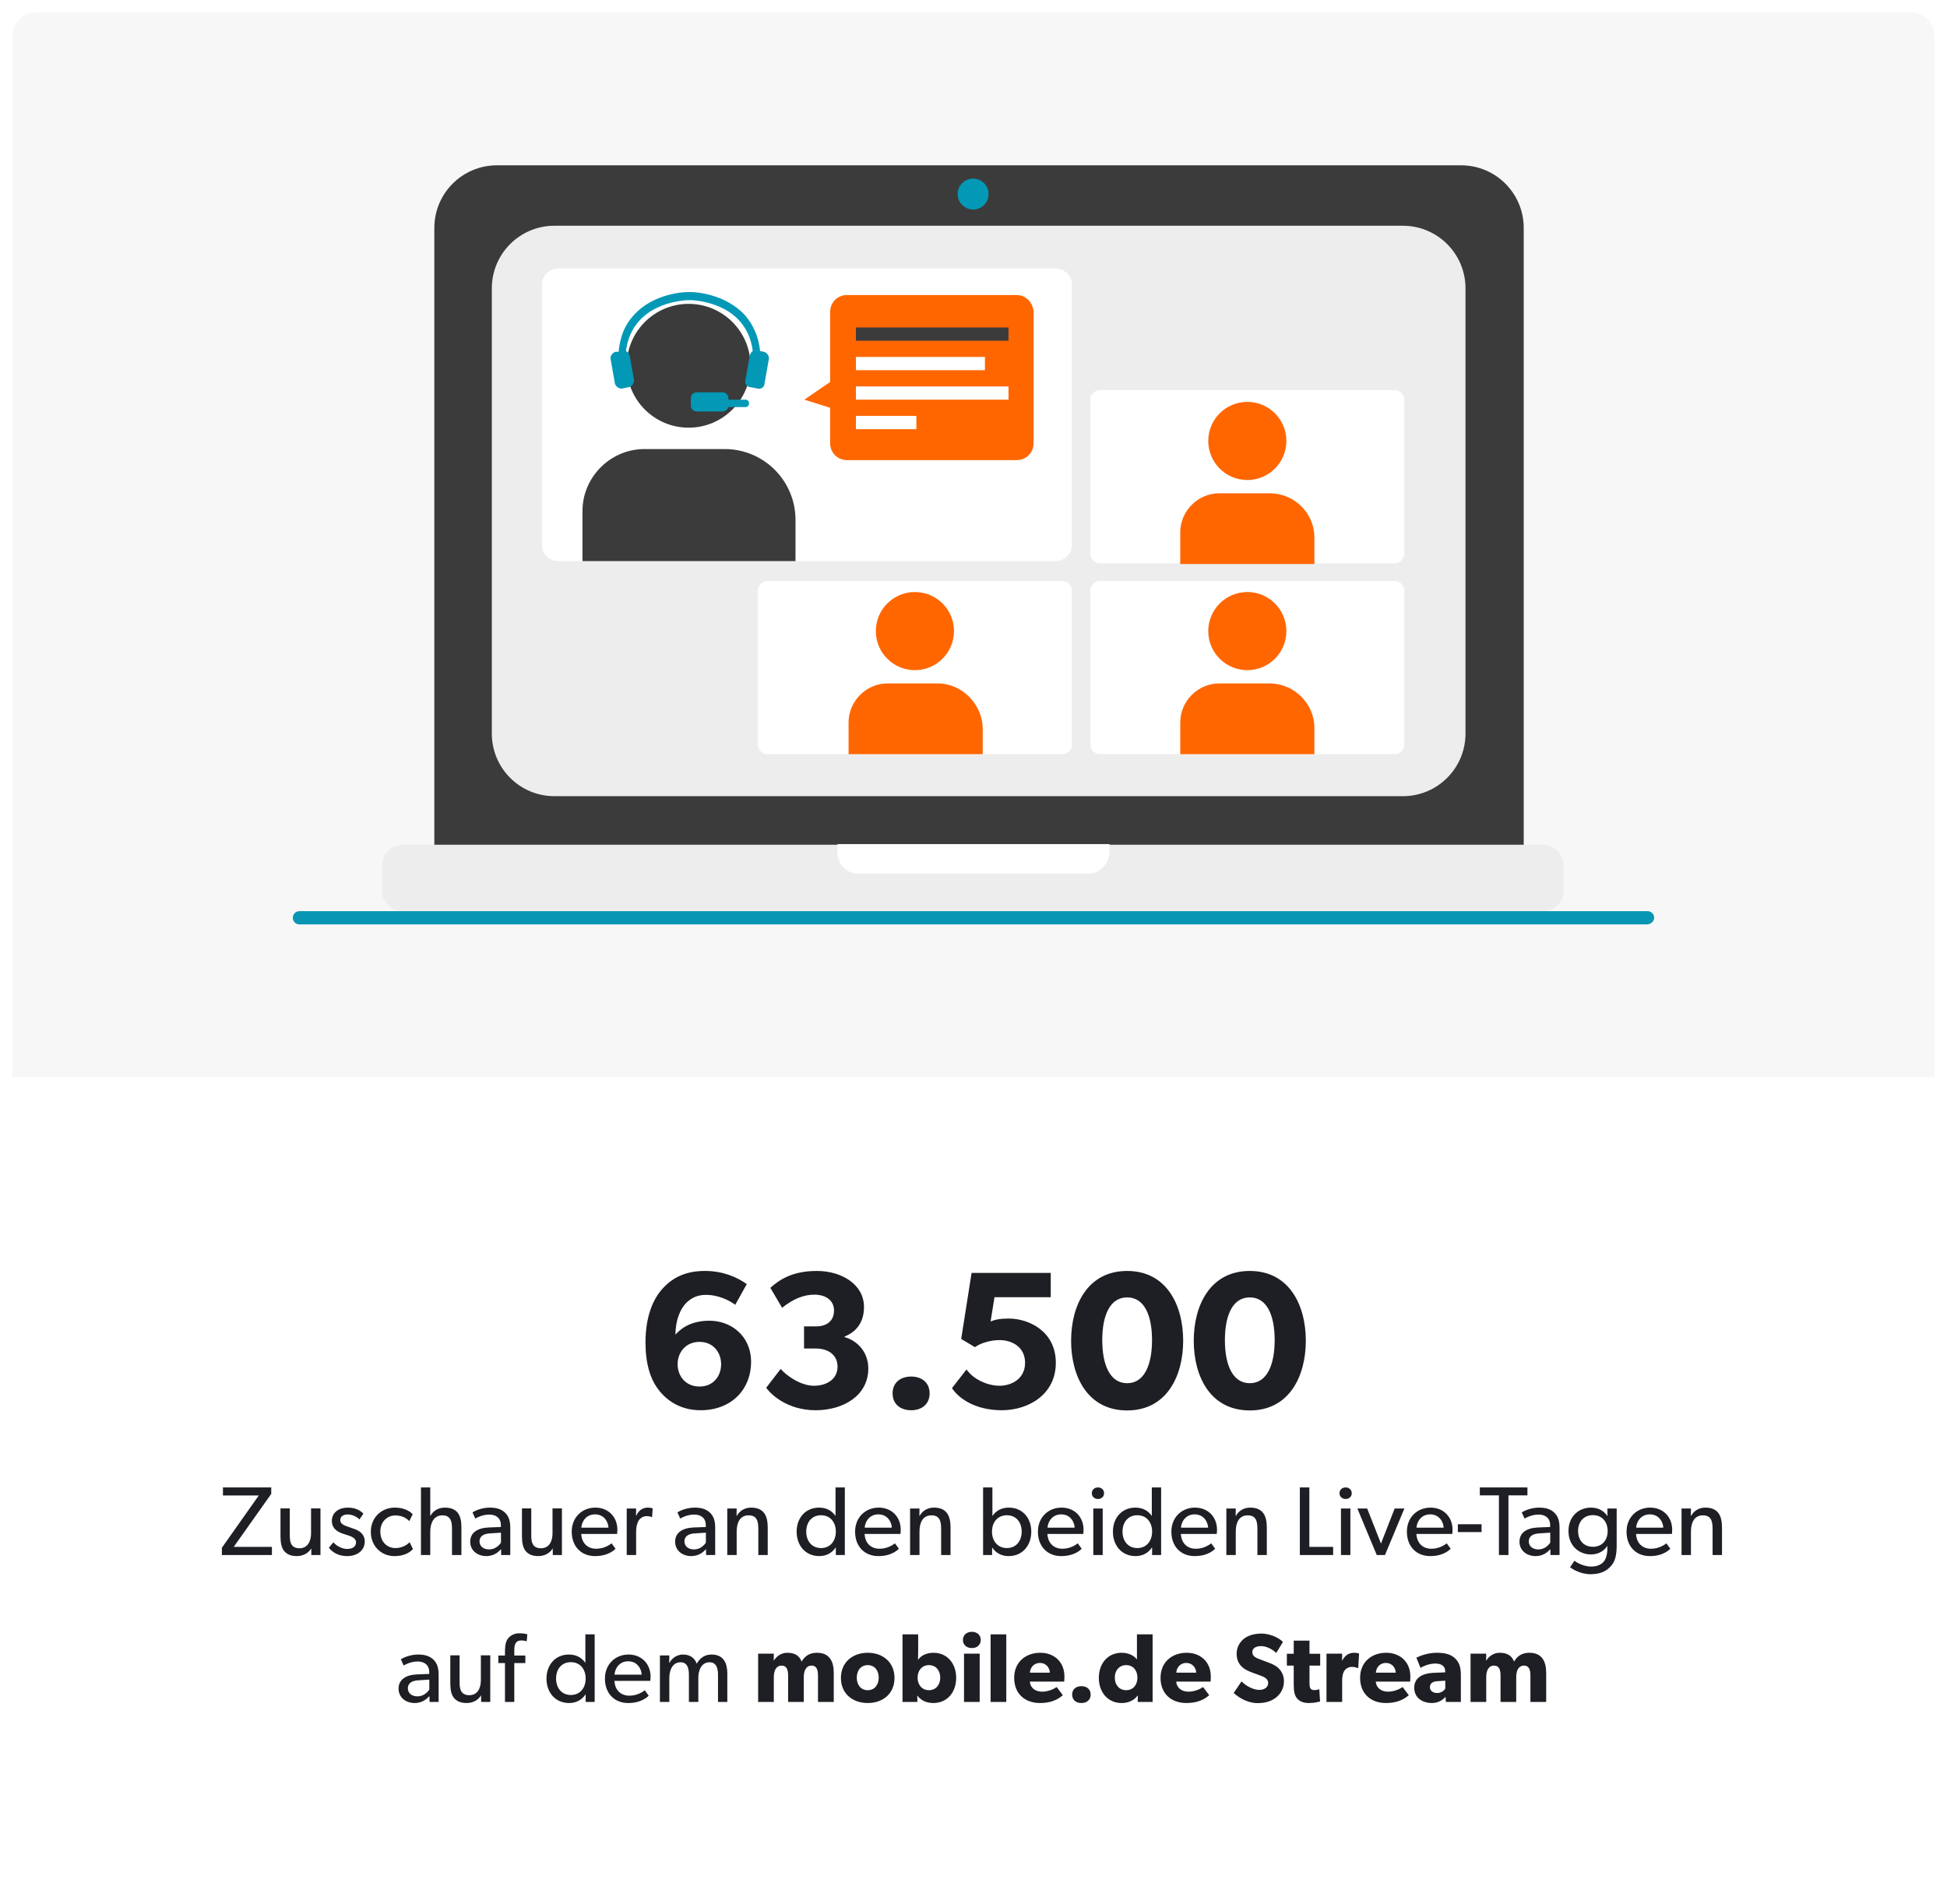 <?xml version="1.0" encoding="UTF-8"?>
<svg xmlns="http://www.w3.org/2000/svg" width="318" height="311" viewBox="0 0 318 311" fill="none">
  <g filter="url(#filter0_d_3844_2000)">
    <path d="M2 5C2 2.791 3.791 1 6 1H312C314.209 1 316 2.791 316 5V175H2V5Z" fill="#F7F7F7"></path>
    <path d="M248.867 136.996H70.939V36.235C70.939 30.577 75.513 26.002 81.171 26.002H238.634C244.292 26.002 248.867 30.577 248.867 36.235V136.996Z" fill="#3B3B3B"></path>
    <path d="M229.124 129.051H90.561C84.903 129.051 80.329 124.476 80.329 118.818V46.106C80.329 40.448 84.903 35.873 90.561 35.873H229.124C234.782 35.873 239.357 40.448 239.357 46.106V118.818C239.357 124.476 234.782 129.051 229.124 129.051Z" fill="#EDEDED"></path>
    <path d="M251.997 147.831H65.762C63.836 147.831 62.392 146.266 62.392 144.46V140.367C62.392 138.441 63.956 136.996 65.762 136.996H251.997C253.923 136.996 255.368 138.561 255.368 140.367V144.46C255.488 146.266 253.923 147.831 251.997 147.831Z" fill="#EDEDED"></path>
    <path d="M158.94 33.225C160.336 33.225 161.468 32.093 161.468 30.697C161.468 29.301 160.336 28.169 158.94 28.169C157.543 28.169 156.412 29.301 156.412 30.697C156.412 32.093 157.543 33.225 158.94 33.225Z" fill="#0398B6"></path>
    <path d="M177.72 141.691H140.16C138.234 141.691 136.789 140.126 136.789 138.321V136.876H181.211V138.321C181.091 140.126 179.646 141.691 177.72 141.691Z" fill="white"></path>
    <path d="M268.971 149.998H48.908C48.306 149.998 47.825 149.516 47.825 148.915C47.825 148.313 48.306 147.831 48.908 147.831H269.091C269.693 147.831 270.175 148.313 270.175 148.915C270.175 149.516 269.573 149.998 268.971 149.998Z" fill="#0996B3"></path>
    <path d="M227.8 91.01H179.646C178.803 91.01 178.081 90.287 178.081 89.445V64.284C178.081 63.441 178.803 62.719 179.646 62.719H227.8C228.642 62.719 229.365 63.441 229.365 64.284V89.445C229.365 90.287 228.642 91.01 227.8 91.01Z" fill="white"></path>
    <path d="M207.334 79.573H199.148C195.657 79.573 192.768 82.462 192.768 85.954V91.13H214.678V86.796C214.678 82.823 211.427 79.573 207.334 79.573Z" fill="#FF6600"></path>
    <path d="M203.723 77.406C207.246 77.406 210.103 74.549 210.103 71.026C210.103 67.502 207.246 64.645 203.723 64.645C200.199 64.645 197.342 67.502 197.342 71.026C197.342 74.549 200.199 77.406 203.723 77.406Z" fill="#FF6600"></path>
    <path d="M227.8 122.189H179.646C178.803 122.189 178.081 121.467 178.081 120.624V95.464C178.081 94.621 178.803 93.899 179.646 93.899H227.8C228.642 93.899 229.365 94.621 229.365 95.464V120.624C229.365 121.467 228.642 122.189 227.8 122.189Z" fill="white"></path>
    <path d="M207.334 110.632H199.148C195.657 110.632 192.768 113.522 192.768 117.013V122.189H214.678V117.855C214.678 114.003 211.427 110.632 207.334 110.632Z" fill="#FF6600"></path>
    <path d="M203.723 108.465C207.246 108.465 210.103 105.609 210.103 102.085C210.103 98.561 207.246 95.705 203.723 95.705C200.199 95.705 197.342 98.561 197.342 102.085C197.342 105.609 200.199 108.465 203.723 108.465Z" fill="#FF6600"></path>
    <path d="M173.506 122.189H125.352C124.51 122.189 123.787 121.467 123.787 120.624V95.464C123.787 94.621 124.51 93.899 125.352 93.899H173.506C174.349 93.899 175.071 94.621 175.071 95.464V120.624C175.071 121.467 174.349 122.189 173.506 122.189Z" fill="white"></path>
    <path d="M153.161 110.632H144.975C141.484 110.632 138.595 113.522 138.595 117.013V122.189H160.505V117.855C160.384 114.003 157.134 110.632 153.161 110.632Z" fill="#FF6600"></path>
    <path d="M149.429 108.465C152.953 108.465 155.81 105.609 155.81 102.085C155.81 98.561 152.953 95.705 149.429 95.705C145.906 95.705 143.049 98.561 143.049 102.085C143.049 105.609 145.906 108.465 149.429 108.465Z" fill="#FF6600"></path>
    <path d="M172.423 90.648H91.163C89.719 90.648 88.515 89.445 88.515 88V45.504C88.515 44.06 89.719 42.856 91.163 42.856H172.423C173.867 42.856 175.071 44.06 175.071 45.504V88C175.071 89.445 173.867 90.648 172.423 90.648Z" fill="white"></path>
    <path d="M118.37 72.35H105.248C99.711 72.35 95.136 76.925 95.136 82.462V90.648H129.927V83.907C129.927 77.526 124.751 72.35 118.37 72.35Z" fill="#3B3B3B"></path>
    <path d="M112.471 68.859C118.056 68.859 122.584 64.331 122.584 58.747C122.584 53.162 118.056 48.634 112.471 48.634C106.887 48.634 102.359 53.162 102.359 58.747C102.359 64.331 106.887 68.859 112.471 68.859Z" fill="#3B3B3B"></path>
    <path d="M124.751 56.459L124.149 56.339C123.908 54.052 123.065 52.125 121.741 50.56C118.37 46.828 113.194 46.708 112.953 46.708H112.231C111.99 46.708 106.693 46.828 103.443 50.56C101.998 52.125 101.276 54.052 101.035 56.459H100.553C100.072 56.58 99.711 57.061 99.711 57.543L100.433 61.636C100.553 62.117 101.035 62.478 101.516 62.478L102.72 62.238C103.202 62.117 103.563 61.636 103.563 61.154L102.841 57.061C102.72 56.7 102.48 56.459 102.239 56.339C102.48 54.413 103.202 52.727 104.406 51.403C107.295 48.153 112.231 48.032 112.231 48.032H112.953C112.953 48.032 117.889 48.153 120.778 51.403C121.982 52.727 122.704 54.413 122.945 56.339C122.704 56.459 122.584 56.7 122.463 57.061L121.741 61.154C121.621 61.636 121.982 62.238 122.584 62.238L123.788 62.478C124.269 62.599 124.871 62.238 124.871 61.636L125.593 57.543C125.593 57.061 125.232 56.58 124.751 56.459Z" fill="#0398B6"></path>
    <path d="M121.741 64.284H118.972V64.043C118.972 63.441 118.491 63.08 118.009 63.08H113.796C113.194 63.08 112.833 63.562 112.833 64.043V65.247C112.833 65.849 113.314 66.21 113.796 66.21H118.009C118.491 66.21 118.852 65.849 118.972 65.488H121.741C122.102 65.488 122.343 65.247 122.343 64.886C122.343 64.525 122.102 64.284 121.741 64.284Z" fill="#0398B6"></path>
    <path d="M166.042 47.19H138.354C136.789 47.19 135.585 48.393 135.585 49.958V61.395L131.372 64.284L135.585 65.608V71.387C135.585 72.952 136.789 74.156 138.354 74.156H140.28H147.262H166.042C167.607 74.156 168.811 72.952 168.811 71.387V50.079C168.811 48.514 167.607 47.19 166.042 47.19Z" fill="#FF6600"></path>
    <path d="M164.718 52.487H139.799V54.654H164.718V52.487Z" fill="#3B3B3B"></path>
    <path d="M160.866 57.302H139.799V59.469H160.866V57.302Z" fill="white"></path>
    <path d="M164.718 62.117H139.799V64.284H164.718V62.117Z" fill="white"></path>
    <path d="M149.67 66.933H139.799V69.1H149.67V66.933Z" fill="white"></path>
    <path d="M2 175H316V304C316 306.209 314.209 308 312 308H6C3.791 308 2 306.209 2 304V175Z" fill="white"></path>
    <path d="M122.675 221.48C122.675 225.832 119.571 229.352 114.419 229.352C110.707 229.352 108.467 227.336 107.315 225.672C106.227 224.136 105.427 221.8 105.427 218.248C105.427 214.28 106.547 211.208 108.371 209.32C110.067 207.528 112.211 206.6 115.123 206.6C118.131 206.6 120.371 207.624 121.971 208.744L120.083 212.136C119.027 211.304 117.139 210.504 115.347 210.504C113.907 210.504 112.947 210.984 112.083 211.816C111.155 212.744 110.323 214.568 110.323 217C110.931 216.328 112.467 214.728 115.891 214.728C119.315 214.728 122.675 217.128 122.675 221.48ZM117.779 221.832C117.779 219.912 116.499 218.184 114.259 218.184C111.987 218.184 110.675 219.912 110.675 221.832C110.675 223.784 111.987 225.48 114.259 225.48C116.499 225.48 117.779 223.784 117.779 221.832ZM141.818 222.536C141.818 226.952 137.754 229.352 133.21 229.352C128.634 229.352 125.914 226.792 125.146 225.672L127.514 222.6C128.41 223.688 130.778 225.352 132.922 225.352C135.098 225.352 136.794 224.232 136.794 222.248C136.794 220.296 135.258 219.272 133.274 219.272H131.322V215.656H133.274C135.002 215.656 136.218 214.792 136.218 213.064C136.218 211.336 134.778 210.472 133.018 210.472C131.258 210.472 129.53 211.176 127.738 212.616L125.818 209.352C127.354 208.008 129.402 206.6 133.434 206.6C137.434 206.6 141.114 208.776 141.114 212.488C141.114 215.432 139.418 216.712 137.946 217.32V217.416C139.802 217.896 141.818 219.656 141.818 222.536ZM151.833 226.6C151.833 228.328 150.585 229.352 148.825 229.352C147.033 229.352 145.785 228.328 145.785 226.6C145.785 224.872 147.033 223.848 148.825 223.848C150.585 223.848 151.833 224.872 151.833 226.6ZM172.447 221.608C172.447 226.76 167.999 229.352 163.615 229.352C159.199 229.352 156.511 227.336 155.487 225.736L157.855 222.696C159.071 224.392 161.375 225.352 163.263 225.352C165.151 225.352 167.423 224.264 167.423 221.608C167.423 218.984 165.247 217.896 163.263 217.896C161.823 217.896 160.223 218.344 159.231 219.048L156.991 217.704L158.687 206.92H171.615V210.888H162.431L161.791 214.856C162.463 214.568 163.295 214.376 164.735 214.376C168.095 214.376 172.447 216.488 172.447 221.608ZM193.246 217.992C193.246 223.816 190.526 229.384 184.094 229.384C177.63 229.384 174.942 223.816 174.942 217.992C174.942 212.168 177.662 206.6 184.094 206.6C190.526 206.6 193.246 212.168 193.246 217.992ZM188.158 217.896C188.158 213.928 186.942 210.92 184.094 210.92C181.246 210.92 180.03 213.928 180.03 217.896C180.03 221.864 181.246 224.936 184.094 224.936C186.942 224.936 188.158 221.864 188.158 217.896ZM213.277 217.992C213.277 223.816 210.557 229.384 204.125 229.384C197.661 229.384 194.973 223.816 194.973 217.992C194.973 212.168 197.693 206.6 204.125 206.6C210.557 206.6 213.277 212.168 213.277 217.992ZM208.189 217.896C208.189 213.928 206.973 210.92 204.125 210.92C201.277 210.92 200.061 213.928 200.061 217.896C200.061 221.864 201.277 224.936 204.125 224.936C206.973 224.936 208.189 221.864 208.189 217.896ZM44.414 251.672V253H36.238V251.816L42.27 243.272H36.414V241.96H44.302V243.016L38.174 251.672H44.414ZM52.34 245.384V253H50.852L50.836 251.912C50.42 252.648 49.556 253.176 48.484 253.176C47.396 253.176 46.772 252.808 46.372 252.296C45.988 251.784 45.812 251.032 45.812 249.944V245.384H47.332V249.88C47.332 250.92 47.556 251.896 48.916 251.896C50.26 251.896 50.804 250.744 50.804 249.464V245.384H52.34ZM59.574 250.776C59.574 251.512 59.286 252.088 58.79 252.504C58.262 252.936 57.558 253.176 56.678 253.176C55.398 253.176 54.358 252.648 53.718 251.816L54.454 250.92C55.03 251.624 55.99 252.008 56.694 252.008C57.398 252.008 58.15 251.752 58.15 250.92C58.15 250.088 56.95 249.832 56.438 249.656C55.926 249.48 55.75 249.448 55.398 249.256C54.918 249.016 54.198 248.52 54.198 247.432C54.198 246.024 55.414 245.256 56.758 245.256C58.102 245.256 58.87 245.736 59.35 246.248L58.71 247.192C58.262 246.728 57.526 246.376 56.79 246.376C56.054 246.376 55.574 246.696 55.574 247.32C55.574 247.944 56.31 248.216 57.062 248.456C57.478 248.6 57.766 248.696 58.086 248.824C58.39 248.952 58.742 249.144 58.966 249.368C59.254 249.64 59.574 250.088 59.574 250.776ZM66.903 250.904L67.447 252.024C67.223 252.248 66.439 253.176 64.407 253.176C62.359 253.176 60.567 251.64 60.567 249.208C60.567 246.76 62.439 245.256 64.455 245.256C66.487 245.256 67.319 246.248 67.399 246.344L66.855 247.464C66.599 247.208 65.927 246.536 64.583 246.536C63.239 246.536 62.119 247.56 62.119 249.16C62.119 250.76 63.127 251.864 64.599 251.864C66.087 251.864 66.903 250.904 66.903 250.904ZM75.361 248.472V253H73.825V248.696C73.825 247.608 73.649 246.52 72.257 246.52C70.865 246.52 70.273 247.72 70.273 249.24V253H68.753V241.96H70.273V246.6H70.305C70.705 245.848 71.537 245.256 72.641 245.256C74.833 245.256 75.361 246.664 75.361 248.472ZM83.343 248.584V253H81.855L81.839 252.04C81.535 252.36 80.815 253.176 79.423 253.176C78.015 253.176 76.799 252.296 76.799 250.824C76.799 249.336 78.015 248.584 79.775 248.504L81.807 248.424V248.12C81.807 246.968 81.023 246.392 79.919 246.392C78.815 246.392 77.887 246.888 77.631 247.048L77.167 246.024C77.727 245.704 78.751 245.256 80.015 245.256C81.279 245.256 82.015 245.608 82.527 246.12C83.039 246.648 83.343 247.288 83.343 248.584ZM81.823 250.984V249.352L80.047 249.464C78.815 249.528 78.319 250.056 78.319 250.776C78.319 251.496 78.879 252.088 79.887 252.088C80.879 252.088 81.535 251.416 81.823 250.984ZM91.778 245.384V253H90.29L90.274 251.912C89.858 252.648 88.994 253.176 87.922 253.176C86.834 253.176 86.21 252.808 85.81 252.296C85.426 251.784 85.25 251.032 85.25 249.944V245.384H86.77V249.88C86.77 250.92 86.994 251.896 88.354 251.896C89.698 251.896 90.242 250.744 90.242 249.464V245.384H91.778ZM100.836 248.888C100.836 249.176 100.788 249.56 100.788 249.56H94.932C95.012 251.064 95.972 251.976 97.38 251.976C98.804 251.976 99.716 251.208 99.892 251.096L100.532 251.976C100.436 252.056 99.46 253.176 97.188 253.176C94.932 253.176 93.38 251.608 93.38 249.192C93.38 246.792 95.124 245.256 97.236 245.256C99.348 245.256 100.836 246.76 100.836 248.888ZM94.948 248.536H99.38C99.364 247.688 98.724 246.36 97.188 246.36C95.668 246.36 94.996 247.624 94.948 248.536ZM106.601 245.384L106.505 246.808H106.441C106.297 246.744 106.025 246.648 105.609 246.648C104.937 246.648 104.521 247.08 104.361 247.288C104.217 247.496 103.897 248.088 103.897 249.208V253H102.361V245.4H103.897L103.881 246.568H103.929C104.297 245.704 104.985 245.256 105.801 245.256C106.313 245.256 106.601 245.384 106.601 245.384ZM116.812 248.584V253H115.324L115.308 252.04C115.004 252.36 114.284 253.176 112.892 253.176C111.484 253.176 110.268 252.296 110.268 250.824C110.268 249.336 111.484 248.584 113.244 248.504L115.276 248.424V248.12C115.276 246.968 114.492 246.392 113.388 246.392C112.284 246.392 111.356 246.888 111.1 247.048L110.636 246.024C111.196 245.704 112.22 245.256 113.484 245.256C114.748 245.256 115.484 245.608 115.996 246.12C116.508 246.648 116.812 247.288 116.812 248.584ZM115.292 250.984V249.352L113.516 249.464C112.284 249.528 111.788 250.056 111.788 250.776C111.788 251.496 112.348 252.088 113.356 252.088C114.348 252.088 115.004 251.416 115.292 250.984ZM125.391 248.504V253H123.855V248.76C123.855 247.48 123.631 246.52 122.271 246.52C120.847 246.52 120.319 247.72 120.319 249.176V253H118.783V245.4H120.319L120.303 246.6H120.351C120.751 245.848 121.567 245.256 122.671 245.256C124.831 245.256 125.391 246.68 125.391 248.504ZM137.986 241.96V253H136.514V251.784H136.482C135.858 252.712 134.914 253.176 133.81 253.176C131.554 253.176 130.114 251.448 130.114 249.192C130.114 246.952 131.554 245.256 133.778 245.256C135.01 245.256 135.906 245.8 136.434 246.584H136.466V241.96H137.986ZM136.514 249.176C136.514 247.656 135.618 246.504 134.098 246.504C132.578 246.504 131.682 247.656 131.682 249.176C131.682 250.696 132.578 251.864 134.098 251.864C135.618 251.864 136.514 250.696 136.514 249.176ZM147.117 248.888C147.117 249.176 147.069 249.56 147.069 249.56H141.213C141.293 251.064 142.253 251.976 143.661 251.976C145.085 251.976 145.997 251.208 146.173 251.096L146.813 251.976C146.717 252.056 145.741 253.176 143.469 253.176C141.213 253.176 139.661 251.608 139.661 249.192C139.661 246.792 141.405 245.256 143.517 245.256C145.629 245.256 147.117 246.76 147.117 248.888ZM141.229 248.536H145.661C145.645 247.688 145.005 246.36 143.469 246.36C141.949 246.36 141.277 247.624 141.229 248.536ZM155.25 248.504V253H153.714V248.76C153.714 247.48 153.49 246.52 152.13 246.52C150.706 246.52 150.178 247.72 150.178 249.176V253H148.642V245.4H150.178L150.162 246.6H150.21C150.61 245.848 151.426 245.256 152.53 245.256C154.69 245.256 155.25 246.68 155.25 248.504ZM168.438 249.192C168.438 251.448 166.998 253.176 164.742 253.176C163.638 253.176 162.694 252.728 162.07 251.8H162.038V253H160.566V241.96H162.086V246.584H162.118C162.694 245.768 163.574 245.256 164.774 245.256C166.998 245.256 168.438 246.952 168.438 249.192ZM166.87 249.176C166.87 247.656 165.974 246.504 164.454 246.504C162.934 246.504 162.022 247.656 162.022 249.176C162.022 250.696 162.934 251.864 164.454 251.864C165.974 251.864 166.87 250.696 166.87 249.176ZM176.977 248.888C176.977 249.176 176.929 249.56 176.929 249.56H171.073C171.153 251.064 172.113 251.976 173.521 251.976C174.945 251.976 175.857 251.208 176.033 251.096L176.673 251.976C176.577 252.056 175.601 253.176 173.329 253.176C171.073 253.176 169.521 251.608 169.521 249.192C169.521 246.792 171.265 245.256 173.377 245.256C175.489 245.256 176.977 246.76 176.977 248.888ZM171.089 248.536H175.521C175.505 247.688 174.865 246.36 173.329 246.36C171.809 246.36 171.137 247.624 171.089 248.536ZM180.325 242.904C180.325 243.448 179.909 243.848 179.333 243.848C178.741 243.848 178.325 243.448 178.325 242.904C178.325 242.36 178.741 241.96 179.333 241.96C179.909 241.96 180.325 242.36 180.325 242.904ZM180.101 245.4V253H178.565V245.4H180.101ZM189.643 241.96V253H188.171V251.784H188.139C187.515 252.712 186.571 253.176 185.467 253.176C183.211 253.176 181.771 251.448 181.771 249.192C181.771 246.952 183.211 245.256 185.435 245.256C186.667 245.256 187.563 245.8 188.091 246.584H188.123V241.96H189.643ZM188.171 249.176C188.171 247.656 187.275 246.504 185.755 246.504C184.235 246.504 183.339 247.656 183.339 249.176C183.339 250.696 184.235 251.864 185.755 251.864C187.275 251.864 188.171 250.696 188.171 249.176ZM198.773 248.888C198.773 249.176 198.725 249.56 198.725 249.56H192.869C192.949 251.064 193.909 251.976 195.317 251.976C196.741 251.976 197.653 251.208 197.829 251.096L198.469 251.976C198.373 252.056 197.397 253.176 195.125 253.176C192.869 253.176 191.317 251.608 191.317 249.192C191.317 246.792 193.061 245.256 195.173 245.256C197.285 245.256 198.773 246.76 198.773 248.888ZM192.885 248.536H197.317C197.301 247.688 196.661 246.36 195.125 246.36C193.605 246.36 192.933 247.624 192.885 248.536ZM206.906 248.504V253H205.37V248.76C205.37 247.48 205.146 246.52 203.786 246.52C202.362 246.52 201.834 247.72 201.834 249.176V253H200.298V245.4H201.834L201.818 246.6H201.866C202.266 245.848 203.082 245.256 204.186 245.256C206.346 245.256 206.906 246.68 206.906 248.504ZM217.742 251.672V253H212.302V241.96H213.854V251.672H217.742ZM220.778 242.904C220.778 243.448 220.362 243.848 219.786 243.848C219.194 243.848 218.778 243.448 218.778 242.904C218.778 242.36 219.194 241.96 219.786 241.96C220.362 241.96 220.778 242.36 220.778 242.904ZM220.554 245.4V253H219.018V245.4H220.554ZM227.792 245.4H229.376L226.208 253H224.864L221.696 245.4H223.296L225.552 251.128L227.792 245.4ZM237.242 248.888C237.242 249.176 237.194 249.56 237.194 249.56H231.338C231.418 251.064 232.378 251.976 233.786 251.976C235.21 251.976 236.122 251.208 236.298 251.096L236.938 251.976C236.842 252.056 235.866 253.176 233.594 253.176C231.338 253.176 229.786 251.608 229.786 249.192C229.786 246.792 231.53 245.256 233.642 245.256C235.754 245.256 237.242 246.76 237.242 248.888ZM231.354 248.536H235.786C235.77 247.688 235.13 246.36 233.594 246.36C232.074 246.36 231.402 247.624 231.354 248.536ZM241.983 247.976V249.256H238.111V247.976H241.983ZM249.474 241.96V243.256H246.37V253H244.818V243.256H241.698V241.96H249.474ZM254.718 248.584V253H253.23L253.214 252.04C252.91 252.36 252.19 253.176 250.798 253.176C249.39 253.176 248.174 252.296 248.174 250.824C248.174 249.336 249.39 248.584 251.15 248.504L253.182 248.424V248.12C253.182 246.968 252.398 246.392 251.294 246.392C250.19 246.392 249.262 246.888 249.006 247.048L248.542 246.024C249.102 245.704 250.126 245.256 251.39 245.256C252.654 245.256 253.39 245.608 253.902 246.12C254.414 246.648 254.718 247.288 254.718 248.584ZM253.198 250.984V249.352L251.422 249.464C250.19 249.528 249.694 250.056 249.694 250.776C249.694 251.496 250.254 252.088 251.262 252.088C252.254 252.088 252.91 251.416 253.198 250.984ZM264.049 245.4V251.4C264.049 253.08 263.777 254.008 263.217 254.68C262.657 255.368 261.713 256.136 259.825 256.136C257.953 256.136 256.657 255.16 256.433 255L257.153 253.928C257.553 254.28 258.737 254.888 259.873 254.888C261.009 254.888 261.649 254.44 261.953 254.056C262.257 253.688 262.529 252.968 262.529 251.928V251.544H262.497C261.985 252.312 261.121 252.904 259.841 252.904C257.889 252.904 256.177 251.496 256.177 249.08C256.177 246.664 257.889 245.256 259.841 245.256C261.169 245.256 262.049 245.896 262.497 246.6H262.545L262.529 245.4H264.049ZM262.577 249.08C262.577 247.64 261.729 246.488 260.161 246.488C258.609 246.488 257.745 247.64 257.745 249.08C257.745 250.52 258.609 251.656 260.161 251.656C261.729 251.656 262.577 250.52 262.577 249.08ZM273.117 248.888C273.117 249.176 273.069 249.56 273.069 249.56H267.213C267.293 251.064 268.253 251.976 269.661 251.976C271.085 251.976 271.997 251.208 272.173 251.096L272.813 251.976C272.717 252.056 271.741 253.176 269.469 253.176C267.213 253.176 265.661 251.608 265.661 249.192C265.661 246.792 267.405 245.256 269.517 245.256C271.629 245.256 273.117 246.76 273.117 248.888ZM267.229 248.536H271.661C271.645 247.688 271.005 246.36 269.469 246.36C267.949 246.36 267.277 247.624 267.229 248.536ZM281.25 248.504V253H279.714V248.76C279.714 247.48 279.49 246.52 278.13 246.52C276.706 246.52 276.178 247.72 276.178 249.176V253H274.642V245.4H276.178L276.162 246.6H276.21C276.61 245.848 277.426 245.256 278.53 245.256C280.69 245.256 281.25 246.68 281.25 248.504ZM71.64 272.584V277H70.152L70.136 276.04C69.832 276.36 69.112 277.176 67.72 277.176C66.312 277.176 65.096 276.296 65.096 274.824C65.096 273.336 66.312 272.584 68.072 272.504L70.104 272.424V272.12C70.104 270.968 69.32 270.392 68.216 270.392C67.112 270.392 66.184 270.888 65.928 271.048L65.464 270.024C66.024 269.704 67.048 269.256 68.312 269.256C69.576 269.256 70.312 269.608 70.824 270.12C71.336 270.648 71.64 271.288 71.64 272.584ZM70.12 274.984V273.352L68.344 273.464C67.112 273.528 66.616 274.056 66.616 274.776C66.616 275.496 67.176 276.088 68.184 276.088C69.176 276.088 69.832 275.416 70.12 274.984ZM80.075 269.384V277H78.587L78.571 275.912C78.155 276.648 77.291 277.176 76.219 277.176C75.131 277.176 74.507 276.808 74.107 276.296C73.723 275.784 73.547 275.032 73.547 273.944V269.384H75.067V273.88C75.067 274.92 75.291 275.896 76.651 275.896C77.995 275.896 78.539 274.744 78.539 273.464V269.384H80.075ZM86.125 265.96L86.029 267.096C86.029 267.096 85.597 266.952 85.165 266.952C84.157 266.952 83.997 267.704 83.997 268.568V269.416H85.805V270.648H83.997V277H82.477V270.648H81.389V269.416H82.477V268.648C82.477 267.656 82.669 267.016 82.989 266.616C83.325 266.2 83.933 265.784 84.813 265.784C85.693 265.784 86.125 265.96 86.125 265.96ZM97.127 265.96V277H95.655V275.784H95.623C94.999 276.712 94.055 277.176 92.951 277.176C90.695 277.176 89.255 275.448 89.255 273.192C89.255 270.952 90.695 269.256 92.919 269.256C94.151 269.256 95.047 269.8 95.575 270.584H95.607V265.96H97.127ZM95.655 273.176C95.655 271.656 94.759 270.504 93.239 270.504C91.719 270.504 90.823 271.656 90.823 273.176C90.823 274.696 91.719 275.864 93.239 275.864C94.759 275.864 95.655 274.696 95.655 273.176ZM106.258 272.888C106.258 273.176 106.21 273.56 106.21 273.56H100.354C100.434 275.064 101.394 275.976 102.802 275.976C104.226 275.976 105.138 275.208 105.314 275.096L105.954 275.976C105.858 276.056 104.882 277.176 102.61 277.176C100.354 277.176 98.802 275.608 98.802 273.192C98.802 270.792 100.546 269.256 102.658 269.256C104.77 269.256 106.258 270.76 106.258 272.888ZM100.37 272.536H104.802C104.786 271.688 104.146 270.36 102.61 270.36C101.09 270.36 100.418 271.624 100.37 272.536ZM118.791 272.392V277H117.271V272.568C117.271 271.688 117.111 270.52 115.879 270.52C114.663 270.52 114.055 271.688 114.055 273.048V277H112.519V272.568C112.519 271.448 112.247 270.52 111.143 270.52C109.927 270.52 109.319 271.688 109.319 273.048V277H107.783V269.4H109.319L109.303 270.6H109.351C109.703 269.896 110.535 269.256 111.543 269.256C112.663 269.256 113.447 269.768 113.799 270.76C114.311 269.8 115.143 269.256 116.215 269.256C118.247 269.256 118.791 270.744 118.791 272.392ZM136.177 272.248V277H133.601V272.712C133.601 271.864 133.441 271.064 132.561 271.064C131.665 271.064 131.281 271.864 131.281 272.952V277H128.721V272.712C128.721 271.736 128.497 271.064 127.665 271.064C126.769 271.064 126.385 271.864 126.385 272.952V277H123.825V269.112H126.385L126.369 270.248L126.401 270.232C126.801 269.576 127.569 268.968 128.577 268.968C129.665 268.968 130.529 269.336 130.929 270.408C131.489 269.448 132.273 268.968 133.441 268.968C135.457 268.968 136.177 270.344 136.177 272.248ZM146.097 273.08C146.097 275.624 144.225 277.176 141.729 277.176C139.233 277.176 137.345 275.624 137.345 273.08C137.345 270.536 139.233 268.968 141.729 268.968C144.225 268.968 146.097 270.536 146.097 273.08ZM143.521 273.032C143.521 271.864 142.849 270.984 141.729 270.984C140.593 270.984 139.937 271.864 139.937 273.032C139.937 274.2 140.593 275.08 141.729 275.08C142.849 275.08 143.521 274.2 143.521 273.032ZM156.172 273.064C156.172 275.384 154.732 277.176 152.444 277.176C151.372 277.176 150.428 276.792 149.836 275.96H149.82L149.836 277H147.404V265.96H149.964V268.616C149.964 269.336 149.932 270.072 149.932 270.072H149.98C150.316 269.592 151.116 268.968 152.46 268.968C154.732 268.968 156.172 270.744 156.172 273.064ZM153.564 273.032C153.564 271.816 152.828 270.984 151.724 270.984C150.62 270.984 149.868 271.816 149.868 273.032C149.868 274.248 150.62 275.08 151.724 275.08C152.828 275.08 153.564 274.248 153.564 273.032ZM160.186 266.872C160.186 267.672 159.594 268.2 158.73 268.2C157.866 268.2 157.274 267.672 157.274 266.872C157.274 266.088 157.866 265.544 158.73 265.544C159.594 265.544 160.186 266.088 160.186 266.872ZM160.01 269.112V277H157.45V269.112H160.01ZM164.355 265.96V277H161.795V265.96H164.355ZM173.85 272.824C173.85 273.208 173.818 273.672 173.818 273.672H168.202C168.314 274.808 169.178 275.32 170.218 275.32C171.242 275.32 172.138 274.872 172.586 274.568L173.594 275.896C173.338 276.088 172.298 277.176 169.85 277.176C167.418 277.176 165.642 275.672 165.642 273.064C165.642 270.456 167.562 268.968 169.898 268.968C172.234 268.968 173.85 270.52 173.85 272.824ZM168.218 272.216H171.466C171.45 271.496 170.922 270.632 169.85 270.632C168.794 270.632 168.25 271.464 168.218 272.216ZM178.135 275.8C178.135 276.664 177.511 277.176 176.631 277.176C175.735 277.176 175.111 276.664 175.111 275.8C175.111 274.936 175.735 274.424 176.631 274.424C177.511 274.424 178.135 274.936 178.135 275.8ZM188.254 265.96V277H185.822L185.838 275.96L185.79 275.976C185.198 276.776 184.254 277.176 183.198 277.176C180.91 277.176 179.47 275.384 179.47 273.064C179.47 270.744 180.91 268.968 183.198 268.968C184.638 268.968 185.438 269.688 185.694 270.072V265.96H188.254ZM185.774 273.032C185.774 271.816 185.038 270.984 183.934 270.984C182.83 270.984 182.078 271.816 182.078 273.032C182.078 274.248 182.83 275.08 183.934 275.08C185.038 275.08 185.774 274.248 185.774 273.032ZM197.756 272.824C197.756 273.208 197.724 273.672 197.724 273.672H192.108C192.22 274.808 193.084 275.32 194.124 275.32C195.148 275.32 196.044 274.872 196.492 274.568L197.5 275.896C197.244 276.088 196.204 277.176 193.756 277.176C191.324 277.176 189.548 275.672 189.548 273.064C189.548 270.456 191.468 268.968 193.804 268.968C196.14 268.968 197.756 270.52 197.756 272.824ZM192.124 272.216H195.372C195.356 271.496 194.828 270.632 193.756 270.632C192.7 270.632 192.156 271.464 192.124 272.216ZM209.706 273.64C209.706 274.696 209.21 275.656 208.41 276.28C207.626 276.904 206.602 277.192 205.418 277.192C203.818 277.192 202.394 276.36 201.498 275.528L202.778 273.64C203.578 274.472 204.81 275.032 205.658 275.032C206.49 275.032 207.13 274.632 207.13 273.896C207.13 273.144 206.314 272.856 205.834 272.68C205.354 272.504 204.522 272.216 204.154 272.056C203.882 271.928 203.322 271.72 202.842 271.256C202.362 270.808 201.978 270.168 201.978 269.128C201.978 268.072 202.49 267.24 203.13 266.712C203.754 266.184 204.762 265.832 206.042 265.832C207.322 265.832 208.794 266.44 209.546 267.192L208.442 269C207.802 268.36 206.81 267.88 205.978 267.88C205.146 267.88 204.538 268.2 204.538 268.872C204.538 269.544 205.162 269.8 205.658 269.992C206.138 270.184 206.954 270.472 207.306 270.616C207.61 270.728 208.346 271.016 208.842 271.512C209.306 271.976 209.706 272.648 209.706 273.64ZM215.622 269.128V271.064H213.878V273.896C213.878 274.568 213.974 274.728 214.102 274.872C214.214 275 214.374 275.064 214.71 275.064C215.11 275.064 215.478 274.92 215.478 274.92L215.606 276.92C215.414 276.968 214.71 277.176 213.782 277.176C212.87 277.176 212.262 276.904 211.862 276.44C211.462 275.976 211.302 275.32 211.302 274.12V271.064H210.182V269.128H211.302V266.984H213.878V269.128H215.622ZM221.981 269.112L221.837 271.464H221.725C221.581 271.384 221.245 271.272 220.797 271.272C220.221 271.272 219.805 271.592 219.613 271.848C219.421 272.104 219.213 272.616 219.213 273.496V277H216.653V269.112H219.213L219.197 270.232H219.229C219.677 269.368 220.333 268.968 221.181 268.968C221.709 268.968 221.981 269.112 221.981 269.112ZM230.35 272.824C230.35 273.208 230.318 273.672 230.318 273.672H224.702C224.814 274.808 225.678 275.32 226.718 275.32C227.742 275.32 228.638 274.872 229.086 274.568L230.094 275.896C229.838 276.088 228.798 277.176 226.35 277.176C223.918 277.176 222.142 275.672 222.142 273.064C222.142 270.456 224.062 268.968 226.398 268.968C228.734 268.968 230.35 270.52 230.35 272.824ZM224.718 272.216H227.966C227.95 271.496 227.422 270.632 226.35 270.632C225.294 270.632 224.75 271.464 224.718 272.216ZM238.6 272.552V277H236.152L236.104 276.168C235.768 276.504 235.128 277.176 233.848 277.176C232.456 277.176 230.984 276.424 230.984 274.664C230.984 272.904 232.6 272.312 234.056 272.248L236.04 272.168V271.992C236.04 271.16 235.448 270.728 234.424 270.728C233.416 270.728 232.408 271.176 232.008 271.432L231.336 269.768C232.008 269.432 233.24 268.968 234.712 268.968C236.184 268.968 237.032 269.304 237.656 269.88C238.264 270.456 238.6 271.224 238.6 272.552ZM236.056 274.824V273.528L234.792 273.608C234.008 273.64 233.544 273.976 233.544 274.568C233.544 275.176 234.04 275.544 234.744 275.544C235.432 275.544 235.896 275.096 236.056 274.824ZM252.536 272.248V277H249.96V272.712C249.96 271.864 249.8 271.064 248.92 271.064C248.024 271.064 247.64 271.864 247.64 272.952V277H245.08V272.712C245.08 271.736 244.856 271.064 244.024 271.064C243.128 271.064 242.744 271.864 242.744 272.952V277H240.184V269.112H242.744L242.728 270.248L242.76 270.232C243.16 269.576 243.928 268.968 244.936 268.968C246.024 268.968 246.888 269.336 247.288 270.408C247.848 269.448 248.632 268.968 249.8 268.968C251.816 268.968 252.536 270.344 252.536 272.248Z" fill="#1E1F24"></path>
  </g>
  <defs>
    <filter id="filter0_d_3844_2000" x="0" y="0" width="318" height="311" color-interpolation-filters="sRGB">
      <feFlood flood-opacity="0" result="BackgroundImageFix"></feFlood>
      <feColorMatrix in="SourceAlpha" type="matrix" values="0 0 0 0 0 0 0 0 0 0 0 0 0 0 0 0 0 0 127 0" result="hardAlpha"></feColorMatrix>
      <feOffset dy="1"></feOffset>
      <feGaussianBlur stdDeviation="1"></feGaussianBlur>
      <feColorMatrix type="matrix" values="0 0 0 0 0 0 0 0 0 0 0 0 0 0 0 0 0 0 0.5 0"></feColorMatrix>
      <feBlend mode="normal" in2="BackgroundImageFix" result="effect1_dropShadow_3844_2000"></feBlend>
      <feBlend mode="normal" in="SourceGraphic" in2="effect1_dropShadow_3844_2000" result="shape"></feBlend>
    </filter>
  </defs>
</svg>
